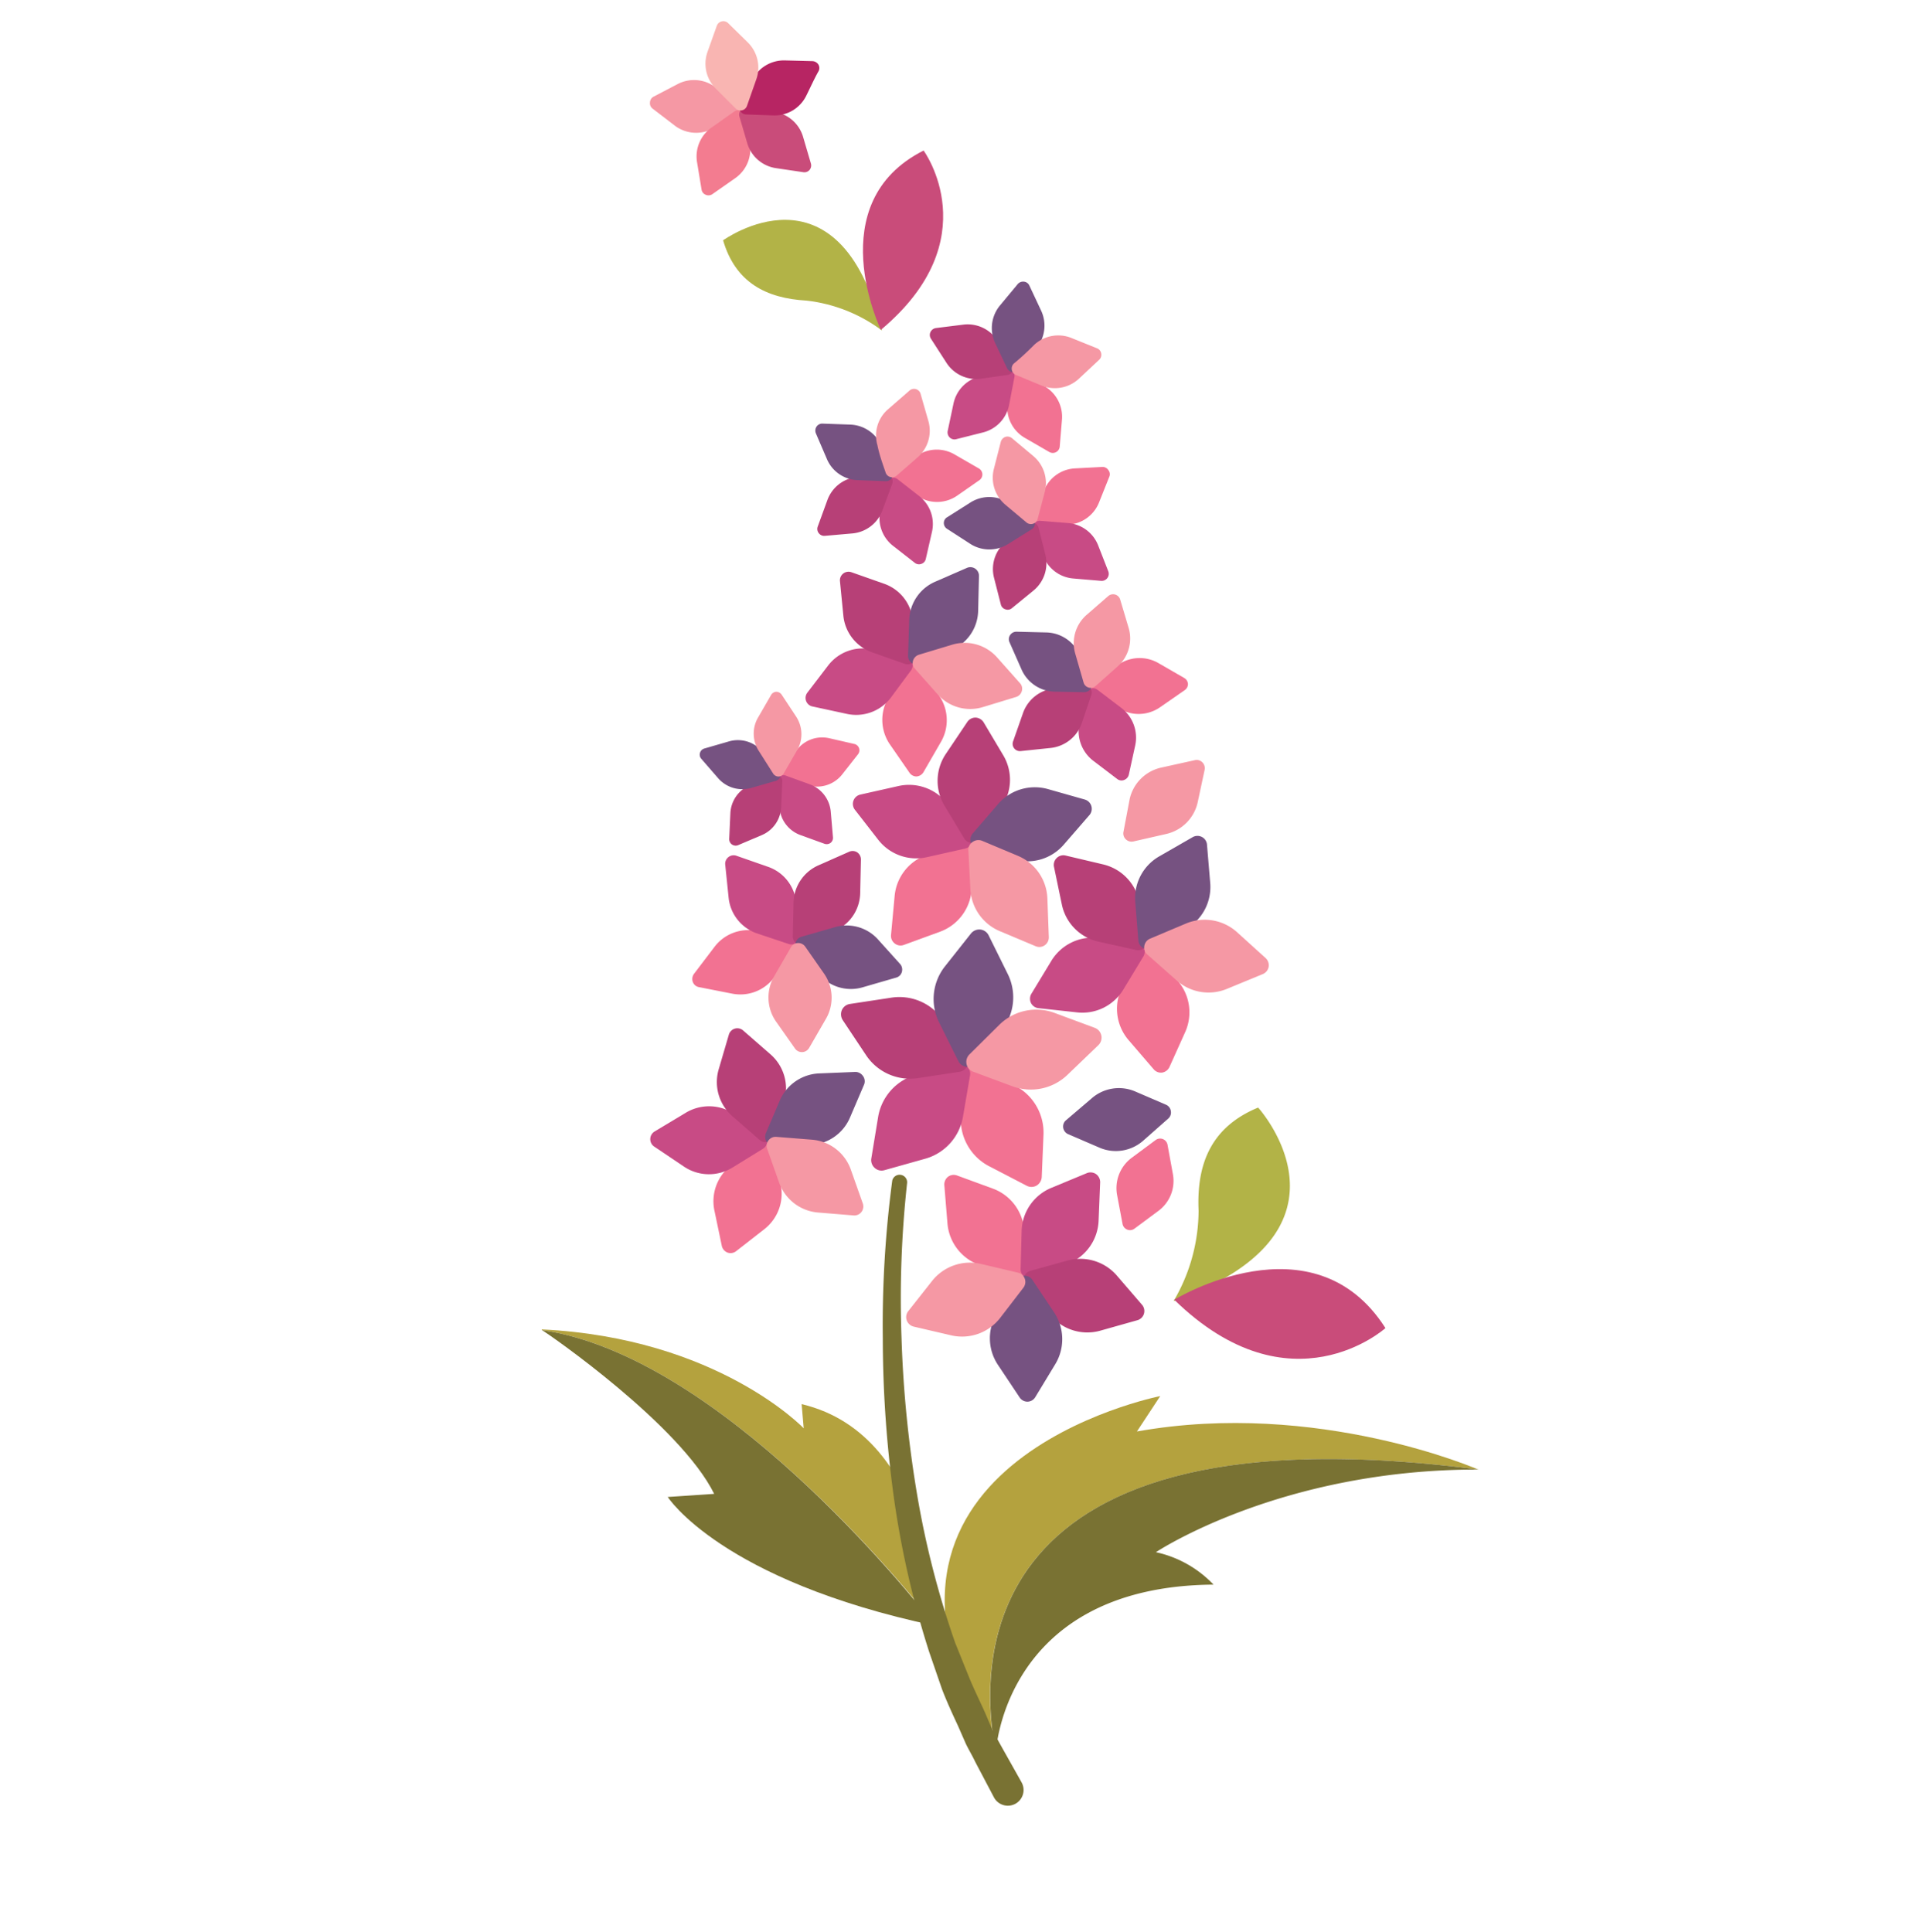 <svg xmlns="http://www.w3.org/2000/svg" width="373" height="374" fill="none" xmlns:v="https://vecta.io/nano"><style><![CDATA[.B{fill:#f27292}.C{fill:#765281}.D{fill:#f598a4}.E{fill:#c84b85}.F{fill:#b74077}.G{fill:#c94c7a}.H{fill:#797233}.I{fill-rule:evenodd}]]></style><g class="I"><path d="M170.719 63.989c-4.264-3.188-9.299-5.186-14.589-5.79-7.829-.439-13.775-3.504-16.166-11.677-.045.079 22.452-16.449 30.755 17.467z" fill="#b2b347"/><path d="M170.502 63.864s-11.846-24.586 8.275-34.719c0 0 12.645 17.228-8.275 34.719z" class="G"/><path d="M227.163 251.904a34.73 34.73 0 0 0 4.841-17.506c-.407-9.056 2.402-16.202 11.527-19.966.039.023 21.632 23.917-16.368 37.472z" fill="#b2b347"/><path d="M227.291 251.636s26.887-16.469 40.883 5.488c0 0-18.328 16.513-40.883-5.488z" class="G"/><path d="M225.988 221.603c-.047-.237-.153-.459-.308-.646s-.353-.331-.577-.422a1.47 1.47 0 0 0-.709-.096 1.45 1.45 0 0 0-.67.252l-4.609 3.421a7.33 7.33 0 0 0-2.48 3.186c-.512 1.274-.655 2.666-.414 4.017l1.069 5.673a1.49 1.49 0 0 0 .311.642c.155.185.352.33.575.422s.468.128.709.101a1.43 1.43 0 0 0 .67-.253l4.608-3.422a7.22 7.22 0 0 0 2.863-7.194l-1.038-5.681z" class="B"/><path d="M206.318 216.908a1.58 1.58 0 0 0-.445.653c-.09.252-.114.523-.071.787s.154.52.319.735a1.65 1.65 0 0 0 .629.497l5.906 2.541a8.01 8.01 0 0 0 4.518.636 8 8 0 0 0 4.131-1.936l4.833-4.266c.2-.18.35-.407.437-.661s.107-.527.059-.791c-.04-.265-.146-.515-.308-.729a1.59 1.59 0 0 0-.62-.491l-5.926-2.552c-1.403-.612-2.953-.809-4.465-.566a8 8 0 0 0-4.065 1.933l-4.932 4.21z" class="C"/><path d="M104.906 257.519c34.281 5.02 70.904 50.494 76.175 57.145 0 0-.086-36.702-25.913-42.819l.404 4.683s-16.664-17.52-50.719-19.145l.053.136z" fill="#b4a23e"/><path d="M104.906 257.519c1.402.81 26.785 18.414 33.333 31.7l-8.986.604s10.28 16.126 51.771 24.94c-5.274-6.783-41.838-52.223-76.118-57.244z" class="H"/><path d="M286.197 284.512l.118.069s-31.215-13.704-66.245-7.44l4.508-6.85s-66.124 13.01-31.872 68.885c-2.789-13.959-7.507-67.765 93.491-54.664z" fill="#b4a23e"/><path d="M286.197 284.512c-100.998-13.101-96.28 40.705-93.432 54.699 0 0 1.58-32.107 42.127-32.422a21.76 21.76 0 0 0-11.147-6.277s24.073-16.066 62.452-16z" class="H"/></g><path d="M172.712 228.55a212.29 212.29 0 0 0-1.833 30.539c.012 10.285.723 20.557 2.129 30.746a179.91 179.91 0 0 0 6.861 30.029l2.479 7.198c.929 2.405 2.013 4.769 3.072 7.039l1.545 3.526c.564 1.167 1.28 2.344 1.795 3.458l3.632 6.889c.377.714 1.022 1.249 1.794 1.486s1.605.16 2.319-.217 1.248-1.022 1.486-1.794.159-1.605-.218-2.319l-.129-.232-3.637-6.471-1.807-3.255-1.486-3.491c-1.008-2.267-2.121-4.49-3.075-6.805l-2.739-6.794a175.46 175.46 0 0 1-7.431-29.042 224.46 224.46 0 0 1-2.964-29.938c-.373-10.047-.012-20.108 1.082-30.103a1.46 1.46 0 0 0-1.267-1.549c-.369-.049-.742.046-1.044.264s-.508.542-.578.907l.014-.071z" class="H"/><g class="I"><path d="M217.468 161.02a1.56 1.56 0 0 0 .443 1.467 1.59 1.59 0 0 0 1.466.425l6.277-1.431c1.506-.326 2.887-1.076 3.981-2.162s1.853-2.462 2.19-3.965l1.348-6.305a1.6 1.6 0 0 0-.037-.789 1.61 1.61 0 0 0-.406-.678c-.19-.189-.426-.327-.685-.398a1.55 1.55 0 0 0-.792-.007l-6.43 1.422c-1.504.321-2.884 1.068-3.975 2.15a8.03 8.03 0 0 0-2.184 3.958l-1.196 6.313z" class="D"/><path d="M149.665 222.406c-.069-.281-.205-.54-.397-.757s-.433-.382-.703-.484a1.75 1.75 0 0 0-1.65.259l-5.509 4.297a8.73 8.73 0 0 0-2.807 3.926 8.74 8.74 0 0 0-.293 4.817l1.421 6.797c.071.284.21.547.405.765s.441.385.715.487a1.75 1.75 0 0 0 .849.069c.284-.047.553-.163.782-.338l5.509-4.298c1.289-1.015 2.265-2.376 2.814-3.923s.647-3.218.285-4.82l-1.421-6.797z" class="B"/><path d="M147.694 222.4a1.8 1.8 0 0 0 .593-.619 1.79 1.79 0 0 0 .239-.823c.015-.29-.048-.578-.182-.835s-.333-.475-.577-.631l-5.674-3.855a8.76 8.76 0 0 0-4.681-1.454 8.75 8.75 0 0 0-4.728 1.288l-5.967 3.585a1.73 1.73 0 0 0-.607.607c-.149.25-.232.533-.242.823a1.74 1.74 0 0 0 .183.838c.13.26.323.483.562.648l5.784 3.892a8.66 8.66 0 0 0 4.68 1.472c1.669.03 3.311-.424 4.729-1.305l5.888-3.631z" class="E"/><path d="M147.04 220.705a1.72 1.72 0 0 0 .769.392c.286.064.583.054.864-.028a1.69 1.69 0 0 0 1.165-1.197l1.979-6.757a8.76 8.76 0 0 0-2.698-9.009l-5.252-4.585a1.7 1.7 0 0 0-.768-.398c-.286-.065-.584-.055-.865.029a1.71 1.71 0 0 0-.74.449c-.204.21-.35.469-.425.753l-1.979 6.757a8.75 8.75 0 0 0 .037 4.897 8.76 8.76 0 0 0 2.661 4.112l5.252 4.585z" class="F"/><path d="M148.242 219.399a1.82 1.82 0 0 0 .165 1.675 1.81 1.81 0 0 0 .619.593c.251.144.533.227.823.239l6.961-.246a8.71 8.71 0 0 0 4.627-1.521 8.7 8.7 0 0 0 3.087-3.768l2.71-6.335a1.71 1.71 0 0 0 .138-.859c-.029-.293-.133-.574-.303-.816a1.8 1.8 0 0 0-.619-.592c-.251-.145-.533-.228-.823-.24l-6.984.286a8.69 8.69 0 0 0-4.63 1.517c-1.367.937-2.437 2.246-3.084 3.771l-2.687 6.296z" class="C"/><path d="M150.284 220.103a1.7 1.7 0 0 0-.85.137 1.69 1.69 0 0 0-.672.538c-.179.229-.297.499-.343.786a1.71 1.71 0 0 0 .081.854l2.341 6.617c.57 1.556 1.57 2.919 2.884 3.929s2.887 1.627 4.538 1.778l6.964.571c.289.025.581-.025.847-.143a1.71 1.71 0 0 0 .674-.532 1.74 1.74 0 0 0 .337-.786c.046-.286.02-.579-.075-.853l-2.341-6.618c-.564-1.559-1.56-2.926-2.872-3.94s-2.886-1.634-4.538-1.786l-6.975-.552z" class="D"/><path d="M189.241 206.443c-.305-.152-.643-.226-.984-.217a2.08 2.08 0 0 0-.97.273 2 2 0 0 0-.701.715c-.17.293-.262.625-.269.964l-.336 8.153c-.079 1.94.397 3.862 1.374 5.54s2.411 3.044 4.136 3.934l7.233 3.754a1.97 1.97 0 0 0 .976.236 1.98 1.98 0 0 0 .967-.272 2.08 2.08 0 0 0 .704-.726c.171-.297.266-.631.277-.973l.336-8.152a10.22 10.22 0 0 0-1.377-5.539c-.976-1.678-2.41-3.043-4.133-3.936l-7.233-3.754z" class="B"/><path d="M187.765 208.224a2.03 2.03 0 0 0-.086-1.005c-.113-.322-.306-.611-.56-.839s-.562-.389-.895-.466-.679-.07-1.008.022l-7.893 2.131a10.26 10.26 0 0 0-7.345 8.161l-1.319 8.033c-.059.337-.031.684.082 1.007s.307.613.563.84c.251.234.559.397.893.475a1.96 1.96 0 0 0 1.011-.034l7.856-2.205c1.869-.52 3.552-1.562 4.851-3.004s2.16-3.224 2.483-5.137l1.367-7.979z" class="E"/><path d="M185.734 207.5c.337-.052.655-.187.925-.394s.484-.479.621-.79a2.03 2.03 0 0 0 .167-.991c-.029-.339-.142-.666-.33-.95l-4.506-6.788a10.24 10.24 0 0 0-10.021-4.443l-8.084 1.231c-.337.051-.656.186-.928.393a2.03 2.03 0 0 0-.624.791 2.09 2.09 0 0 0 .169 1.941l4.527 6.8a10.18 10.18 0 0 0 4.371 3.675 10.19 10.19 0 0 0 5.661.748l8.052-1.223z" class="F"/><path d="M185.5 205.442c.153.305.38.566.66.76a2.03 2.03 0 0 0 .943.35c.339.036.681-.015.996-.146a2.03 2.03 0 0 0 .802-.606l5.044-6.41c1.205-1.533 1.944-3.379 2.132-5.32a10.19 10.19 0 0 0-1.077-5.629l-3.644-7.371a2.02 2.02 0 0 0-.658-.757c-.279-.194-.603-.314-.94-.35a2.08 2.08 0 0 0-1.004.156c-.317.134-.595.345-.81.614l-5.063 6.398a10.19 10.19 0 0 0-1.044 10.93l3.663 7.381z" class="C"/><path d="M187.642 204.15c-.24.239-.416.535-.512.859a2.03 2.03 0 0 0-.039 1c.07.331.222.64.442.897a2.04 2.04 0 0 0 .818.576l7.655 2.84a10.24 10.24 0 0 0 5.693.395c1.897-.411 3.638-1.352 5.02-2.715l5.909-5.673a2.04 2.04 0 0 0 .512-.859c.096-.325.11-.668.039-.999a2.03 2.03 0 0 0-.443-.897 2.02 2.02 0 0 0-.818-.577l-7.655-2.84a10.19 10.19 0 0 0-10.831 2.252l-5.79 5.741z" class="D"/><path d="M153.799 184.189a1.63 1.63 0 0 0 .318-.744 1.62 1.62 0 0 0-.082-.805 1.7 1.7 0 0 0-.463-.654c-.205-.177-.449-.303-.712-.366l-6.344-1.372a8.18 8.18 0 0 0-4.588.356 8.19 8.19 0 0 0-3.671 2.775l-3.937 5.178c-.157.219-.259.472-.298.738s-.014.537.073.791a1.56 1.56 0 0 0 .45.669c.207.179.457.3.725.352l6.361 1.25c1.53.32 3.12.194 4.581-.363s2.73-1.522 3.658-2.779l3.929-5.026z" class="B"/><path d="M152.628 182.751a1.61 1.61 0 0 0 .799.074c.269-.043.522-.152.737-.319.208-.176.37-.399.474-.65s.147-.524.124-.795l-.664-6.466a8.14 8.14 0 0 0-1.745-4.183 8.15 8.15 0 0 0-3.712-2.602l-6.134-2.145a1.64 1.64 0 0 0-.793-.051 1.65 1.65 0 0 0-1.209.958c-.107.246-.153.515-.132.783l.664 6.466a8.18 8.18 0 0 0 1.713 4.214c.958 1.215 2.24 2.133 3.698 2.649l6.18 2.067z" class="E"/><path d="M153.453 181.278c-.002.273.064.543.19.785s.309.451.533.607a1.61 1.61 0 0 0 1.535.123l5.96-2.616a8.14 8.14 0 0 0 4.83-7.27l.144-6.499a1.68 1.68 0 0 0-.19-.785c-.126-.242-.309-.451-.533-.607a1.64 1.64 0 0 0-1.535-.123l-5.94 2.627c-1.418.62-2.628 1.633-3.487 2.92s-1.332 2.792-1.362 4.339l-.145 6.499z" class="F"/><path d="M155.111 181.368c-.26.077-.497.219-.688.413s-.328.434-.4.696c-.079.26-.089.536-.03.801a1.58 1.58 0 0 0 .369.711l4.337 4.848c1.049 1.144 2.404 1.964 3.904 2.363a8.14 8.14 0 0 0 4.562-.108l6.321-1.828a1.57 1.57 0 0 0 1.089-1.109 1.65 1.65 0 0 0 .02-.799 1.64 1.64 0 0 0-.359-.713l-4.348-4.828c-1.049-1.144-2.404-1.964-3.904-2.364a8.15 8.15 0 0 0-4.563.109l-6.31 1.808z" class="C"/><path d="M155.829 183.228a1.65 1.65 0 0 0-1.385-.65 1.64 1.64 0 0 0-.756.224 1.65 1.65 0 0 0-.564.55l-3.249 5.628c-.778 1.324-1.167 2.841-1.122 4.376a8.17 8.17 0 0 0 1.377 4.303l3.775 5.365a1.61 1.61 0 0 0 1.386.668c.268-.012.529-.091.759-.229s.423-.332.56-.563l3.249-5.628a8.17 8.17 0 0 0 1.11-4.368 8.16 8.16 0 0 0-1.377-4.291l-3.763-5.385z" class="D"/><path d="M196.376 247.399c.295.11.613.144.925.098a1.87 1.87 0 0 0 .858-.359 1.89 1.89 0 0 0 .562-.732 1.9 1.9 0 0 0 .149-.911l-.637-7.424c-.144-1.749-.78-3.42-1.835-4.822a9.28 9.28 0 0 0-4.126-3.096l-6.997-2.566a1.85 1.85 0 0 0-.917-.108c-.31.042-.604.162-.855.349-.245.194-.438.446-.562.732s-.176.6-.15.911l.606 7.433c.154 1.77.809 3.458 1.887 4.869s2.537 2.485 4.204 3.098l6.888 2.528z" class="B"/><path d="M197.555 245.631a1.78 1.78 0 0 0 .183.902c.14.279.35.517.61.689a1.83 1.83 0 0 0 .86.318 1.82 1.82 0 0 0 .907-.141l6.914-2.854c1.61-.699 2.992-1.837 3.986-3.284s1.56-3.145 1.634-4.899l.304-7.46c.005-.309-.065-.615-.203-.891s-.34-.517-.59-.699c-.259-.177-.558-.287-.869-.32s-.627.012-.918.131l-6.925 2.874c-1.633.686-3.036 1.824-4.045 3.28s-1.58 3.169-1.649 4.939l-.199 7.415z" class="E"/><path d="M199.451 246.041a1.87 1.87 0 0 0-.802.466 1.88 1.88 0 0 0-.479.795 1.83 1.83 0 0 0-.043.917 1.82 1.82 0 0 0 .409.821l4.859 5.676a9.31 9.31 0 0 0 9.593 2.905l7.17-2.021c.299-.084.572-.242.794-.459s.385-.487.475-.784.104-.611.04-.915-.203-.587-.405-.822l-4.87-5.656a9.36 9.36 0 0 0-4.375-2.847c-1.698-.514-3.508-.535-5.218-.058l-7.148 1.982z" class="F"/><path d="M199.893 247.876a1.78 1.78 0 0 0-1.521-.878 1.86 1.86 0 0 0-.886.237c-.272.151-.501.368-.667.63l-3.859 6.409c-.922 1.515-1.39 3.263-1.35 5.036a9.28 9.28 0 0 0 1.577 4.969l4.133 6.204c.16.268.385.49.655.645a1.81 1.81 0 0 0 .886.244c.313-.002.621-.086.892-.243a1.8 1.8 0 0 0 .653-.655l3.867-6.378a9.35 9.35 0 0 0 1.338-5.035 9.36 9.36 0 0 0-1.565-4.97l-4.153-6.215z" class="C"/><path d="M198.09 249.31c.183-.239.305-.519.354-.816a1.84 1.84 0 0 0-.543-1.639 1.85 1.85 0 0 0-.771-.443l-7.253-1.712c-1.728-.405-3.536-.309-5.212.276s-3.151 1.635-4.252 3.028l-4.622 5.862a1.86 1.86 0 0 0-.363.845c-.049.308-.02.623.083.916s.278.553.506.762.503.36.801.44l7.265 1.693a9.32 9.32 0 0 0 9.464-3.304l4.543-5.908z" class="D"/><path d="M188.73 164.913c.029-.312-.02-.626-.144-.913s-.318-.54-.564-.733-.543-.314-.853-.359-.626-.011-.919.099l-7.009 2.563c-1.669.61-3.127 1.684-4.204 3.097a9.3 9.3 0 0 0-1.873 4.874l-.696 7.498c-.026.314.028.628.157.915s.33.536.583.723c.243.19.531.315.835.362s.617.014.906-.094l7.009-2.562a9.35 9.35 0 0 0 4.206-3.094 9.36 9.36 0 0 0 1.891-4.867l.675-7.509z" class="B"/><path d="M186.795 164.297a1.88 1.88 0 0 0 .826-.427 1.89 1.89 0 0 0 .523-.769c.099-.294.124-.609.071-.916a1.88 1.88 0 0 0-.374-.839l-4.534-5.829a9.36 9.36 0 0 0-4.245-3.033c-1.674-.589-3.48-.691-5.21-.293l-7.352 1.653a1.84 1.84 0 0 0-.809.428c-.23.209-.403.472-.504.765a1.85 1.85 0 0 0 .298 1.749l4.534 5.83c1.096 1.397 2.568 2.452 4.242 3.041a9.33 9.33 0 0 0 5.213.285l7.321-1.645z" class="E"/><path d="M186.629 162.306a1.83 1.83 0 0 0 .655.645 1.81 1.81 0 0 0 .886.244c.312.012.622-.058.9-.203a1.8 1.8 0 0 0 .682-.621l4.162-6.207a9.28 9.28 0 0 0 1.583-4.963c.043-1.772-.422-3.519-1.34-5.035l-3.768-6.335c-.167-.265-.397-.486-.669-.643a1.95 1.95 0 0 0-.891-.258c-.311-.003-.618.071-.894.214a1.9 1.9 0 0 0-.688.611l-4.151 6.187a9.33 9.33 0 0 0-.313 9.983l3.846 6.381z" class="F"/><path d="M188.268 161.383a1.87 1.87 0 0 0-.4.826 1.88 1.88 0 0 0 .041.916c.09.298.252.568.473.787s.491.379.789.467l7.172 2.035a9.34 9.34 0 0 0 5.199-.052 9.33 9.33 0 0 0 4.363-2.828l4.884-5.632c.229-.232.393-.52.476-.835s.083-.646-.001-.961a1.88 1.88 0 0 0-.48-.834 1.87 1.87 0 0 0-.829-.485l-7.173-2.034c-1.706-.468-3.51-.443-5.204.069s-3.208 1.494-4.369 2.83l-4.941 5.731z" class="C"/><path d="M190.115 162.79c-.29-.121-.605-.167-.917-.136a1.89 1.89 0 0 0-.872.315 1.83 1.83 0 0 0-.889 1.54l.388 7.492c.061 1.787.636 3.52 1.654 4.99a9.33 9.33 0 0 0 4.09 3.303l6.866 2.884a1.82 1.82 0 0 0 1.777-.159 1.86 1.86 0 0 0 .609-.705 1.87 1.87 0 0 0 .193-.912l-.278-7.454a9.31 9.31 0 0 0-1.66-4.984c-1.021-1.467-2.443-2.609-4.095-3.289l-6.866-2.885z" class="D"/><path d="M223.185 184.228a1.84 1.84 0 0 0-1.675-.637 1.86 1.86 0 0 0-1.427 1.084l-3.054 6.794c-.728 1.618-.979 3.411-.725 5.167a9.33 9.33 0 0 0 2.163 4.748l4.851 5.644a1.85 1.85 0 0 0 .74.522c.286.11.594.147.898.108.305-.053.594-.178.84-.366s.443-.433.573-.714l3.066-6.814a9.36 9.36 0 0 0 .698-5.123c-.254-1.739-.992-3.371-2.131-4.71l-4.817-5.703z" class="B"/><path d="M221.308 185.197c.157-.267.246-.568.259-.877a1.9 1.9 0 0 0-.183-.896c-.137-.281-.342-.522-.598-.702a1.83 1.83 0 0 0-.862-.325l-7.43-.814a9.34 9.34 0 0 0-5.132.91c-1.59.783-2.925 2.003-3.848 3.516l-3.866 6.378c-.164.267-.258.572-.273.885s.048.625.185.908a1.83 1.83 0 0 0 .605.696c.257.176.556.284.867.311l7.43.814c1.763.201 3.548-.11 5.14-.894a9.26 9.26 0 0 0 3.84-3.532l3.866-6.378z" class="E"/><path d="M219.863 183.915a1.85 1.85 0 0 0 1.637-.372 1.9 1.9 0 0 0 .542-1.714l-1.523-7.304a9.34 9.34 0 0 0-2.456-4.603c-1.239-1.27-2.814-2.162-4.541-2.57l-7.253-1.713c-.304-.075-.623-.07-.925.014s-.577.244-.799.465c-.224.215-.39.483-.483.78s-.109.611-.048.915l1.523 7.304c.36 1.739 1.211 3.338 2.45 4.609s2.818 2.161 4.547 2.564l7.329 1.625z" class="F"/><path d="M220.341 182.085a1.85 1.85 0 0 0 .3.871c.172.26.407.473.683.618s.583.214.893.209.615-.085.886-.235l6.485-3.708c1.539-.882 2.796-2.184 3.623-3.753s1.19-3.342 1.047-5.11l-.626-7.444c-.023-.312-.125-.613-.297-.873s-.408-.473-.686-.617-.582-.216-.893-.212a1.87 1.87 0 0 0-.886.239l-6.466 3.718c-1.537.878-2.792 2.177-3.617 3.743a9.31 9.31 0 0 0-1.041 5.101l.595 7.453z" class="C"/><path d="M222.63 181.722c-.29.12-.546.312-.743.557a1.86 1.86 0 0 0-.383.846 1.81 1.81 0 0 0 .07.917 1.8 1.8 0 0 0 .514.763l5.578 4.932a9.3 9.3 0 0 0 4.687 2.289c1.749.3 3.547.095 5.182-.593l6.914-2.854a1.88 1.88 0 0 0 .733-.551c.194-.242.326-.528.382-.833s.028-.625-.072-.922-.272-.564-.5-.778l-5.533-5.011a9.36 9.36 0 0 0-4.688-2.281c-1.748-.3-3.545-.097-5.181.585l-6.96 2.934z" class="D"/><path d="M178.127 129.144a1.59 1.59 0 0 0-.584-.584 1.6 1.6 0 0 0-.798-.214 1.64 1.64 0 0 0-.789.231c-.239.143-.438.345-.578.586l-3.42 5.924a8.41 8.41 0 0 0 .22 8.922l3.817 5.521c.145.238.347.436.589.576a1.66 1.66 0 0 0 .793.222c.281-.015.553-.1.794-.246a1.71 1.71 0 0 0 .584-.591l3.352-5.806c.809-1.377 1.207-2.956 1.149-4.552a8.39 8.39 0 0 0-1.476-4.457l-3.653-5.532z" class="B"/><path d="M176.32 129.812a1.72 1.72 0 0 0 .32-.77 1.71 1.71 0 0 0-.081-.83c-.097-.263-.259-.497-.472-.68s-.468-.308-.743-.363l-6.544-1.435c-1.549-.339-3.162-.235-4.654.301s-2.803 1.481-3.783 2.727l-4.079 5.333c-.18.232-.296.507-.337.798a1.69 1.69 0 0 0 .103.859c.109.273.286.512.516.695s.502.303.792.349l6.555 1.415a8.42 8.42 0 0 0 4.656-.298c1.492-.535 2.803-1.482 3.781-2.731l3.97-5.37z" class="E"/><path d="M175.141 128.526c.267.09.553.113.832.067s.542-.158.767-.329c.218-.171.389-.396.496-.653a1.61 1.61 0 0 0 .113-.812l-.661-6.701c-.155-1.59-.762-3.102-1.749-4.358a8.37 8.37 0 0 0-3.822-2.729l-6.323-2.229a1.67 1.67 0 0 0-1.576.26c-.22.172-.393.396-.504.653a1.67 1.67 0 0 0-.128.814l.66 6.701c.158 1.589.766 3.1 1.753 4.355s2.312 2.203 3.819 2.732l6.323 2.229z" class="F"/><path d="M175.767 126.939a1.63 1.63 0 0 0 .181.807c.128.249.317.461.551.616s.504.252.785.276.563-.024.821-.139l6.138-2.696a8.42 8.42 0 0 0 3.668-3.044c.903-1.346 1.399-2.926 1.426-4.547l.157-6.703a1.66 1.66 0 0 0-.188-.806c-.129-.249-.319-.461-.552-.617a1.67 1.67 0 0 0-.781-.274 1.66 1.66 0 0 0-.817.137l-6.158 2.685c-1.463.638-2.712 1.682-3.599 3.009a8.35 8.35 0 0 0-1.407 4.475l-.225 6.821z" class="C"/><path d="M177.872 126.758c-.27.085-.516.235-.715.437a1.73 1.73 0 0 0-.427.72c-.076.269-.083.553-.019.825a1.65 1.65 0 0 0 .385.73l4.45 5.018a8.42 8.42 0 0 0 8.723 2.403l6.39-1.946c.264-.079.505-.222.701-.417s.339-.436.418-.701a1.59 1.59 0 0 0 .036-.835c-.062-.277-.197-.532-.391-.739l-4.469-5.029a8.39 8.39 0 0 0-8.704-2.392l-6.378 1.926z" class="D"/><path d="M151.209 149.044c-.131.162-.218.354-.254.56a1.24 1.24 0 0 0 .387 1.126c.155.14.342.238.545.285l4.857 1.119c1.15.267 2.352.2 3.465-.193a6.2 6.2 0 0 0 2.819-2.025l3.075-3.912c.122-.166.202-.36.232-.564a1.24 1.24 0 0 0-.062-.607c-.07-.195-.187-.369-.341-.507s-.338-.236-.539-.285l-4.837-1.108c-1.147-.269-2.346-.205-3.457.184a6.19 6.19 0 0 0-2.815 2.014l-3.075 3.913z" class="B"/><path d="M152.092 150.159a1.22 1.22 0 0 0-.613-.075 1.21 1.21 0 0 0-.948.725 1.21 1.21 0 0 0-.088.61l.439 4.94c.095 1.18.526 2.307 1.243 3.248s1.689 1.657 2.8 2.062l4.66 1.69c.194.07.403.091.607.062a1.26 1.26 0 0 0 .567-.227 1.22 1.22 0 0 0 .379-.486c.083-.191.116-.401.096-.609l-.428-4.96a6.23 6.23 0 0 0-4.055-5.29l-4.659-1.69z" class="E"/><path d="M151.433 151.254a1.2 1.2 0 0 0-.127-.592c-.093-.183-.232-.338-.403-.452-.169-.123-.368-.2-.576-.223s-.419.008-.611.091l-4.571 1.942c-1.085.462-2.016 1.222-2.684 2.194a6.2 6.2 0 0 0-1.088 3.291l-.226 4.951a1.25 1.25 0 0 0 .142.591 1.26 1.26 0 0 0 .404.455c.169.116.365.188.569.211a1.25 1.25 0 0 0 .602-.081l4.571-1.942c1.088-.457 2.022-1.217 2.691-2.189s1.044-2.116 1.081-3.296l.226-4.951z" class="F"/><path d="M150.192 151.169c.197-.061.376-.168.523-.312a1.3 1.3 0 0 0 .324-.516 1.28 1.28 0 0 0 .011-.606c-.044-.201-.137-.387-.269-.544l-3.259-3.751c-.774-.895-1.788-1.551-2.923-1.889s-2.342-.344-3.48-.017l-4.772 1.379a1.23 1.23 0 0 0-.529.305c-.148.145-.258.325-.318.523a1.22 1.22 0 0 0-.031.617c.043.205.139.395.278.552l3.258 3.751a6.21 6.21 0 0 0 2.916 1.877c1.131.335 2.334.342 3.468.018l4.803-1.387z" class="C"/><path d="M149.645 149.747c.107.177.257.324.437.428a1.23 1.23 0 0 0 .589.165 1.17 1.17 0 0 0 .595-.156 1.16 1.16 0 0 0 .432-.437l2.486-4.305a6.23 6.23 0 0 0 .942-3.339c-.009-1.18-.353-2.333-.992-3.325l-2.809-4.255c-.111-.174-.262-.319-.441-.423s-.38-.161-.586-.17a1.24 1.24 0 0 0-.59.165c-.179.103-.329.25-.437.428l-2.485 4.305c-.613 1.013-.922 2.181-.892 3.365s.399 2.335 1.063 3.316l2.688 4.238z" class="D"/><path d="M211.742 131.989c-.209.125-.382.302-.503.512a1.44 1.44 0 0 0-.193.692 1.42 1.42 0 0 0 .205.682 1.41 1.41 0 0 0 .511.495l4.997 2.885c1.191.687 2.552 1.023 3.926.968s2.704-.498 3.836-1.278l4.744-3.291a1.46 1.46 0 0 0 .489-.508c.12-.206.186-.439.195-.677a1.44 1.44 0 0 0-.198-.689c-.123-.21-.298-.384-.507-.508l-5.016-2.896c-1.191-.687-2.552-1.023-3.926-.968s-2.704.498-3.836 1.278l-4.724 3.303z" class="B"/><path d="M212.445 133.554a1.41 1.41 0 0 0-1.377-.216 1.4 1.4 0 0 0-.582.403 1.39 1.39 0 0 0-.308.637l-1.238 5.657a7.25 7.25 0 0 0 .295 4.028c.478 1.287 1.312 2.412 2.404 3.244l4.592 3.494a1.36 1.36 0 0 0 1.357.204 1.45 1.45 0 0 0 .586-.398 1.44 1.44 0 0 0 .324-.63l1.238-5.657c.288-1.344.187-2.741-.291-4.029a7.24 7.24 0 0 0-2.409-3.244l-4.591-3.493z" class="E"/><path d="M211.252 134.524a1.44 1.44 0 0 0 .049-.707c-.042-.237-.144-.459-.295-.646s-.34-.342-.561-.437-.464-.133-.703-.109l-5.638.643a7.21 7.21 0 0 0-6.091 4.804l-1.911 5.453c-.085.226-.11.47-.073.709s.137.463.288.652a1.42 1.42 0 0 0 .569.43c.224.092.467.125.707.096l5.716-.596a7.21 7.21 0 0 0 3.747-1.513c1.08-.851 1.893-1.993 2.344-3.291l1.852-5.488z" class="F"/><path d="M209.864 134.012a1.5 1.5 0 0 0 .703-.172 1.51 1.51 0 0 0 .541-.479 1.39 1.39 0 0 0 .23-.668 1.4 1.4 0 0 0-.127-.695l-2.24-5.242c-.555-1.26-1.458-2.334-2.603-3.098a7.22 7.22 0 0 0-3.86-1.213l-5.764-.142a1.43 1.43 0 0 0-.688.167 1.44 1.44 0 0 0-.526.475c-.139.198-.224.428-.248.668a1.39 1.39 0 0 0 .115.703l2.338 5.3c.553 1.256 1.454 2.328 2.595 3.089a7.21 7.21 0 0 0 3.849 1.211l5.685.096z" class="C"/><path d="M209.767 132.217c.077.219.206.415.375.572s.374.273.597.334a1.44 1.44 0 0 0 .684.02c.226-.049.437-.151.615-.299l4.328-3.847a7.22 7.22 0 0 0 2.128-3.424c.371-1.32.358-2.718-.036-4.031l-1.65-5.534a1.43 1.43 0 0 0-.375-.572c-.169-.158-.374-.272-.597-.334a1.44 1.44 0 0 0-.684-.019c-.226.048-.437.151-.615.298l-4.29 3.737c-1.021.92-1.761 2.111-2.133 3.434s-.362 2.724.029 4.041l1.624 5.624z" class="D"/><path d="M200.119 99.948c-.082.209-.111.435-.083.658s.11.436.241.618a1.28 1.28 0 0 0 .468.468c.194.112.414.171.638.171l5.432-.287c1.28-.082 2.512-.523 3.554-1.271a6.84 6.84 0 0 0 2.339-2.963l2.008-5.028c.092-.207.125-.435.097-.66s-.116-.438-.255-.616c-.117-.19-.279-.347-.472-.459s-.411-.173-.634-.18l-5.432.287c-1.282.077-2.517.514-3.563 1.261s-1.86 1.773-2.35 2.961l-1.988 5.04z" class="B"/><path d="M201.373 100.831a1.33 1.33 0 0 0-.669.116 1.34 1.34 0 0 0-.527.428c-.137.186-.223.403-.251.632s.003.46.09.673l1.946 5.021a6.84 6.84 0 0 0 2.311 2.996c1.037.761 2.267 1.215 3.55 1.309l5.347.454c.227.013.454-.031.66-.129a1.36 1.36 0 0 0 .52-.428c.135-.183.222-.398.253-.624a1.39 1.39 0 0 0-.076-.669l-1.966-5.032c-.47-1.193-1.265-2.23-2.296-2.993s-2.256-1.22-3.534-1.32l-5.358-.434z" class="E"/><path d="M201.036 102.189a1.32 1.32 0 0 0-.313-.589 1.31 1.31 0 0 0-.56-.362c-.217-.075-.449-.093-.675-.053s-.438.137-.616.282l-4.19 3.426c-.99.818-1.731 1.898-2.136 3.116a6.84 6.84 0 0 0-.157 3.775l1.34 5.25c.052.22.161.422.316.585a1.27 1.27 0 0 0 .568.347c.21.08.438.101.66.062a1.25 1.25 0 0 0 .599-.283l4.19-3.426c.991-.818 1.731-1.897 2.137-3.116a6.84 6.84 0 0 0 .157-3.775l-1.32-5.239z" class="F"/><path d="M199.68 102.486a1.33 1.33 0 0 0 .473-.478c.114-.197.175-.42.177-.648a1.36 1.36 0 0 0-.16-.646c-.106-.199-.259-.368-.446-.494l-4.555-2.919c-1.082-.69-2.337-1.061-3.621-1.072s-2.545.341-3.639 1.014l-4.566 2.893c-.2.112-.365.276-.479.474s-.174.423-.171.652c-.001.223.056.443.164.639a1.33 1.33 0 0 0 .453.481l4.524 2.927c1.086.69 2.344 1.059 3.63 1.066s2.548-.35 3.641-1.028l4.575-2.861z" class="C"/><path d="M198.687 101.149c.175.146.383.245.606.289s.454.03.67-.04.412-.193.568-.359a1.34 1.34 0 0 0 .323-.588l1.387-5.229a6.84 6.84 0 0 0-2.201-6.906l-4.154-3.478c-.173-.145-.381-.245-.603-.291s-.451-.035-.668.03a1.43 1.43 0 0 0-.563.371c-.156.166-.27.368-.332.587l-1.336 5.232c-.322 1.243-.288 2.552.1 3.777a6.84 6.84 0 0 0 2.089 3.148l4.114 3.455z" class="D"/><path d="M173.208 91.283c-.189.123-.347.29-.459.485s-.179.415-.191.641c.005.225.067.445.18.64s.275.357.469.472l4.68 2.702a6.84 6.84 0 0 0 7.264-.177l4.403-3.066a1.34 1.34 0 0 0 .446-.499c.104-.201.156-.426.15-.652a1.35 1.35 0 0 0-.183-.644c-.114-.196-.276-.36-.47-.476l-4.681-2.702a6.84 6.84 0 0 0-7.264.177c-1.385 1.122-3.144 2.345-4.344 3.1z" class="B"/><path d="M173.741 92.776a1.34 1.34 0 0 0-.615-.274c-.224-.038-.455-.018-.67.058s-.407.205-.558.376a1.34 1.34 0 0 0-.307.599l-1.194 5.261a6.84 6.84 0 0 0 .226 3.771c.427 1.211 1.187 2.277 2.193 3.076l4.264 3.331a1.3 1.3 0 0 0 .602.263c.22.035.445.012.653-.065.215-.068.408-.191.56-.358s.257-.371.304-.591l1.206-5.281c.28-1.25.204-2.553-.22-3.762s-1.179-2.274-2.179-3.074l-4.265-3.331z" class="E"/><path d="M172.708 93.654c.074-.211.096-.436.063-.657s-.12-.431-.253-.61c-.144-.175-.326-.315-.534-.407a1.46 1.46 0 0 0-.66-.124l-5.362.485c-1.303.119-2.545.609-3.579 1.413a6.84 6.84 0 0 0-2.25 3.121l-1.847 5.069a1.3 1.3 0 0 0-.073.659c.034.222.124.432.262.609a1.34 1.34 0 0 0 .527.424c.209.093.439.13.667.107l5.382-.473c1.276-.126 2.49-.608 3.505-1.391s1.79-1.834 2.237-3.036l1.915-5.187z" class="F"/><path d="M171.44 93.159c.225.01.448-.038.649-.139a1.33 1.33 0 0 0 .499-.436 1.46 1.46 0 0 0 .221-.628c.024-.224-.004-.45-.082-.661l-2.122-4.99a6.84 6.84 0 0 0-6.006-4.1l-5.393-.191a1.32 1.32 0 0 0-.648.139c-.201.101-.373.251-.5.436a1.39 1.39 0 0 0-.229.628c-.024.225.007.452.09.662l2.133 4.971c.498 1.186 1.325 2.203 2.385 2.932a6.7 6.7 0 0 0 3.59 1.176l5.413.202z" class="C"/><path d="M171.411 91.431a1.3 1.3 0 0 0 .895.912c.216.066.446.076.667.029s.426-.151.596-.3l4.075-3.546c.965-.849 1.671-1.953 2.038-3.185s.378-2.542.035-3.781l-1.496-5.208c-.046-.237-.157-.457-.319-.636a1.33 1.33 0 0 0-.603-.378c-.232-.069-.478-.073-.712-.011a1.32 1.32 0 0 0-.614.359l-4.075 3.546a6.7 6.7 0 0 0-2.062 6.946c.385 1.934 1.106 3.877 1.575 5.254z" class="D"/><path d="M197.364 71.974c-.201-.105-.425-.159-.651-.157s-.449.061-.648.171c-.189.117-.347.279-.458.472s-.174.411-.18.633l-.454 5.347c-.078 1.283.207 2.561.823 3.69s1.535 2.06 2.656 2.69l4.68 2.702c.198.11.421.168.648.169s.45-.055.649-.163.367-.265.49-.456.194-.41.209-.636l.443-5.327a6.85 6.85 0 0 0-.817-3.68c-.612-1.126-1.527-2.057-2.642-2.688l-4.748-2.768z" class="B"/><path d="M196.334 73.118c.063-.232.061-.478-.005-.709a1.32 1.32 0 0 0-1-.931 1.32 1.32 0 0 0-.707.046l-5.101 1.4c-1.242.326-2.368.995-3.248 1.93s-1.478 2.1-1.728 3.36l-1.112 5.256c-.038.222-.022.449.047.663s.189.408.349.566a1.32 1.32 0 0 0 .585.331c.22.058.452.058.672 0l5.239-1.32a6.84 6.84 0 0 0 4.996-5.278l1.013-5.313z" class="E"/><path d="M194.976 72.597a1.35 1.35 0 0 0 .631-.239 1.34 1.34 0 0 0 .436-.515 1.36 1.36 0 0 0 .121-.65 1.37 1.37 0 0 0-.197-.631l-2.882-4.586c-.689-1.087-1.67-1.957-2.832-2.511a6.84 6.84 0 0 0-3.733-.621l-5.363.669c-.223.033-.435.12-.618.253a1.39 1.39 0 0 0-.429.512 1.33 1.33 0 0 0-.128.651c.014.224.084.441.204.631l3 4.655a6.84 6.84 0 0 0 6.546 3.121l5.244-.737z" class="F"/><path d="M194.914 71.245a1.35 1.35 0 0 0 1.026.777c.226.029.456-.001.667-.087s.396-.225.538-.403l3.466-4.134a6.84 6.84 0 0 0 1.504-3.463c.167-1.273-.028-2.566-.561-3.734l-2.301-4.909a1.27 1.27 0 0 0-.416-.518 1.28 1.28 0 0 0-.621-.239 1.37 1.37 0 0 0-1.213.458l-3.458 4.165a6.84 6.84 0 0 0-1.504 3.463c-.167 1.273.028 2.567.562 3.734l2.311 4.889z" class="C"/><path d="M196.265 70.365c-.166.153-.291.346-.362.559a1.35 1.35 0 0 0-.05.665c.04.222.135.431.276.607a1.34 1.34 0 0 0 .533.4l5.014 2.079a6.84 6.84 0 0 0 7.139-1.329l3.951-3.696c.163-.154.285-.347.353-.561s.081-.442.037-.662a1.3 1.3 0 0 0-.819-.999l-4.997-2.016a6.84 6.84 0 0 0-7.15 1.348c-1.219 1.245-2.745 2.655-3.925 3.606zM142.771 20.18a1.41 1.41 0 0 1 .406.534 1.42 1.42 0 0 1 .115.662 1.35 1.35 0 0 1-.18.633 1.34 1.34 0 0 1-.459.472l-4.808 2.49a6.84 6.84 0 0 1-7.215-.637l-4.307-3.303c-.18-.132-.322-.31-.412-.514s-.125-.429-.101-.651a1.34 1.34 0 0 1 .177-.648 1.33 1.33 0 0 1 .473-.478l4.788-2.502c1.146-.582 2.432-.83 3.711-.715s2.501.587 3.525 1.364l4.287 3.292z" class="D"/><path d="M142.145 21.582c.186-.141.406-.23.637-.258s.467.005.681.097.401.239.54.425a1.32 1.32 0 0 1 .254.639l.895 5.336a6.85 6.85 0 0 1-.467 3.759c-.507 1.184-1.338 2.201-2.397 2.934l-4.414 3.086a1.32 1.32 0 0 1-.623.218c-.223.019-.447-.019-.651-.11-.207-.081-.39-.214-.531-.388s-.232-.38-.267-.6l-.885-5.355a6.85 6.85 0 0 1 .457-3.749 6.84 6.84 0 0 1 2.376-2.936l4.395-3.097z" fill="#f37c90"/><path d="M143.128 22.572a1.27 1.27 0 0 1-.031-.656c.047-.218.15-.419.299-.585a1.32 1.32 0 0 1 1.213-.458l5.356.802c1.266.202 2.449.755 3.416 1.597a6.84 6.84 0 0 1 2.05 3.165l1.527 5.2c.065.217.076.447.03.669s-.145.429-.29.603c-.15.17-.341.298-.555.373a1.32 1.32 0 0 1-.666.054l-5.337-.79a6.84 6.84 0 0 1-3.429-1.598c-.971-.844-1.683-1.945-2.056-3.176l-1.527-5.2z" class="G"/><path d="M144.42 22.159a1.34 1.34 0 0 1-.633-.18c-.193-.111-.356-.269-.473-.459a1.39 1.39 0 0 1-.194-.643c-.011-.227.033-.453.129-.659.753-1.303 1.601-3.183 2.415-4.82.586-1.137 1.48-2.087 2.579-2.741s2.361-.988 3.64-.962l5.396.14c.225.014.444.08.639.193s.362.269.487.457c.117.193.182.413.19.639s-.042.45-.145.651c-.753 1.303-1.601 3.183-2.426 4.84-.582 1.142-1.472 2.097-2.57 2.757s-2.36.999-3.641.977l-5.393-.191z" fill="#b72563"/><path d="M144.591 20.493a1.32 1.32 0 0 1-.971.861c-.221.051-.45.044-.667-.021s-.412-.185-.568-.349l-3.827-3.816a6.84 6.84 0 0 1-1.628-7.075l1.819-5.111a1.34 1.34 0 0 1 .373-.542 1.35 1.35 0 0 1 .586-.3c.221-.053.451-.049.669.013a1.32 1.32 0 0 1 .577.338l3.85 3.776c.906.915 1.535 2.067 1.816 3.323s.201 2.567-.23 3.78l-1.799 5.123z" fill="#f9b5b2"/></g></svg>